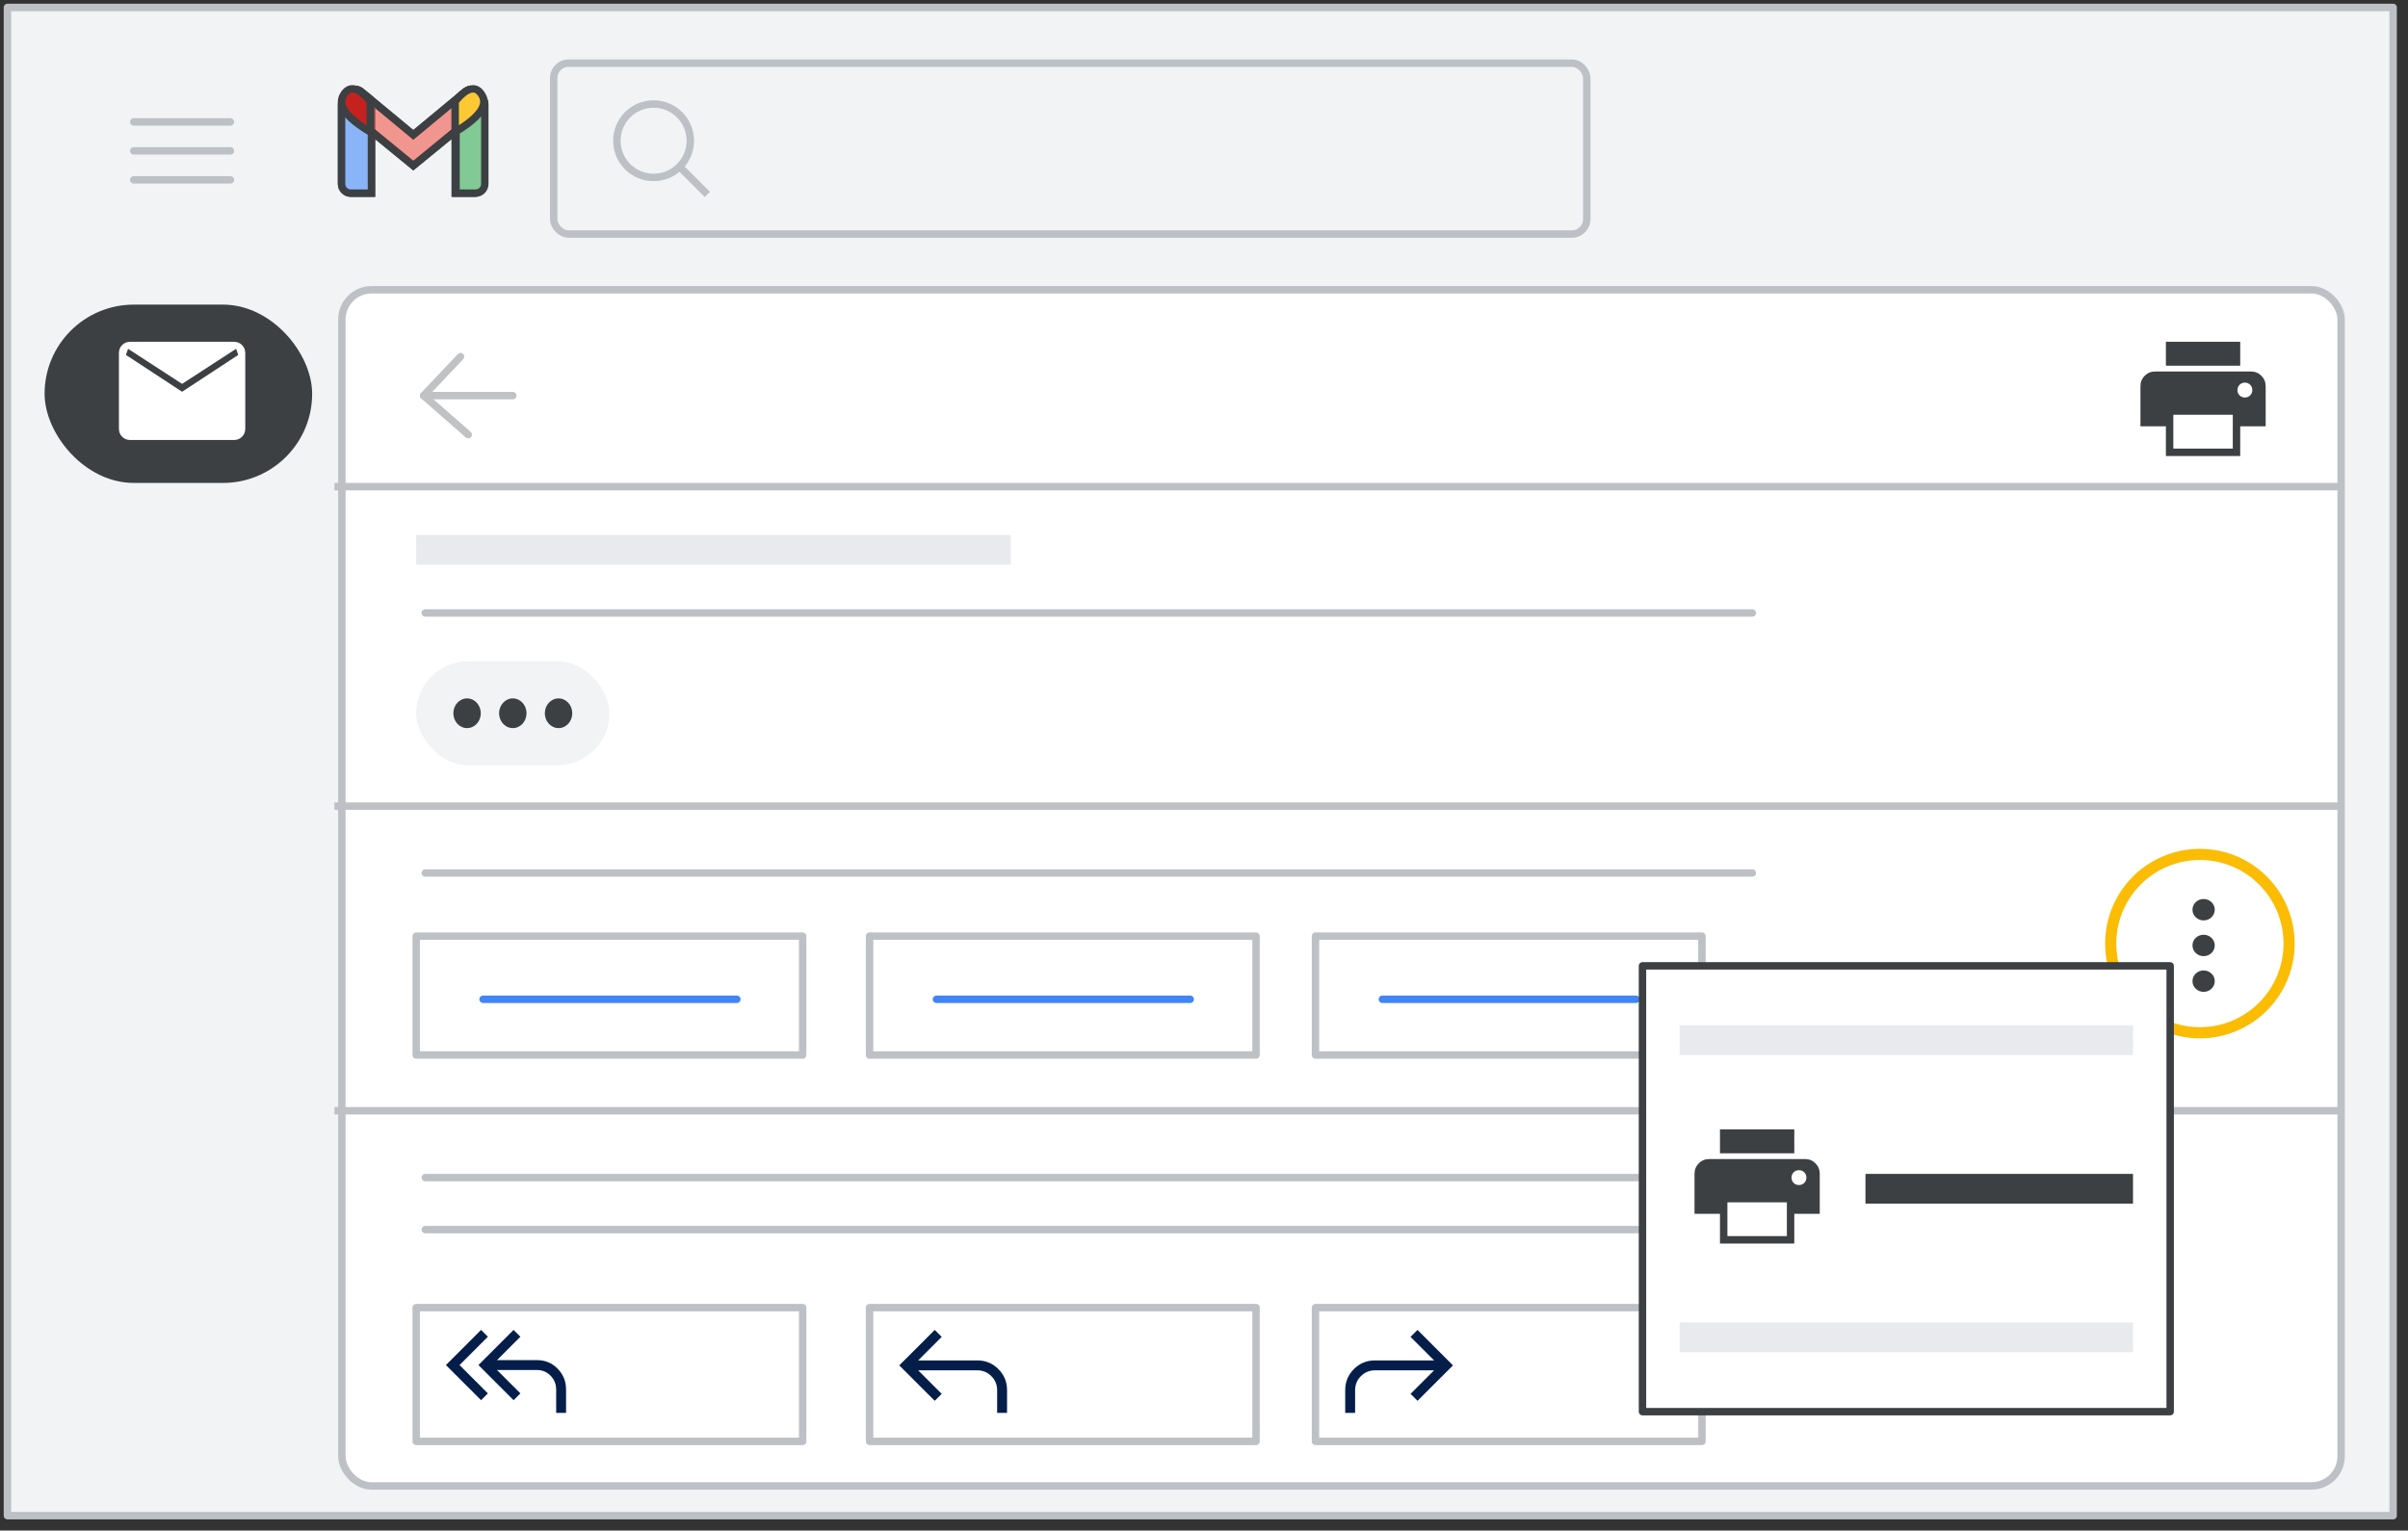 <?xml version="1.0" encoding="UTF-8"?>
<svg width="324px" height="206px" viewBox="0 0 324 206" version="1.1" xmlns="http://www.w3.org/2000/svg" xmlns:xlink="http://www.w3.org/1999/xlink">
    <rect x="0" y="0" width="324" height="206" fill="#333333" stroke="none"/>
    <title>gmail-auto-suggestions</title>
    <g id="gmail-auto-suggestions" stroke="none" stroke-width="1" fill="none" fill-rule="evenodd">
        <g id="Gmail/frame-top-nav" transform="translate(1, 1)">
            <g id="Frames/desktop-light">
                <rect id="border-copy" stroke="#BDC1C6" fill="#F1F3F4" stroke-linejoin="round" x="0" y="0" width="321" height="203"></rect>
                <g id="Group-6" transform="translate(17, 7)">
                    <g id="Group-6" transform="translate(27.957, 3.957)">
                        <g id="Group" fill="#FFFFFF">
                            <path d="M1.244,0.858 L2.779,0.858 C3.466,0.858 4.023,1.415 4.023,2.102 L4.023,14.043 L4.023,14.043 L1.244,14.043 C0.557,14.043 9.99219893e-16,13.486 0,12.799 L0,2.102 C-8.41179808e-17,1.415 0.557,0.858 1.244,0.858 Z" id="Rectangle" stroke="#3C4043"></path>
                            <path d="M16.531,0.858 L17.905,0.858 C18.592,0.858 19.149,1.415 19.149,2.102 L19.149,12.799 C19.149,13.486 18.592,14.043 17.905,14.043 L15.287,14.043 L15.287,14.043 L15.287,2.102 C15.287,1.415 15.844,0.858 16.531,0.858 Z" id="Rectangle" stroke="#3C4043"></path>
                            <path d="M16.71,0.344 C17.249,-0.082 18.031,0.009 18.457,0.548 L18.935,1.152 C19.355,1.684 19.272,2.455 18.747,2.885 L9.655,10.335 L0.563,2.885 C0.038,2.455 -0.046,1.684 0.375,1.152 L0.853,0.548 C1.279,0.009 2.061,-0.082 2.6,0.344 L2.622,0.362 L9.655,6.193 L16.687,0.362 C16.691,0.359 16.695,0.356 16.699,0.353 Z" id="Combined-Shape" stroke="#3C4043" fill-opacity="0.54"></path>
                            <path d="M15.287,5.802 L15.287,1.682 C16.896,-0.24 18.103,-0.515 18.908,0.858 C19.712,2.232 18.505,3.88 15.287,5.802 Z" id="Path-4"></path>
                            <path d="M0,5.802 L0,1.682 C1.609,-0.24 2.816,-0.515 3.621,0.858 C4.425,2.232 3.218,3.88 0,5.802 Z" id="Path-4" transform="translate(1.931, 2.901) scale(-1, 1) translate(-1.931, -2.901) "></path>
                        </g>
                        <g id="Group" stroke="#3C4043">
                            <path d="M1.244,0.858 L2.779,0.858 C3.466,0.858 4.023,1.415 4.023,2.102 L4.023,14.043 L4.023,14.043 L1.244,14.043 C0.557,14.043 -1.37926624e-16,13.486 0,12.799 L0,2.102 C-8.41179808e-17,1.415 0.557,0.858 1.244,0.858 Z" id="Rectangle" fill="#8AB4F8"></path>
                            <path d="M16.646,0.858 L18.03,0.858 C18.717,0.858 19.274,1.415 19.274,2.102 L19.274,12.799 C19.274,13.486 18.717,14.043 18.03,14.043 L15.402,14.043 L15.402,14.043 L15.402,2.102 C15.402,1.415 15.959,0.858 16.646,0.858 Z" id="Rectangle" fill="#81C995"></path>
                            <path d="M16.71,0.344 C17.249,-0.082 18.031,0.009 18.457,0.548 L18.935,1.152 C19.355,1.684 19.272,2.455 18.747,2.885 L9.655,10.335 L0.563,2.885 C0.038,2.455 -0.046,1.684 0.375,1.152 L0.853,0.548 C1.279,0.009 2.061,-0.082 2.6,0.344 C2.607,0.35 2.615,0.356 2.622,0.362 L9.654,6.193 L16.687,0.362 Z" id="Combined-Shape" fill-opacity="0.54" fill="#EA4335"></path>
                            <path d="M15.287,5.802 L15.287,1.682 C16.896,-0.24 18.103,-0.515 18.908,0.858 C19.712,2.232 18.505,3.88 15.287,5.802 Z" id="Path-4" fill="#FCC934"></path>
                            <path d="M0,5.802 L0,1.682 C1.609,-0.24 2.816,-0.515 3.621,0.858 C4.425,2.232 3.218,3.88 0,5.802 Z" id="Path-4" fill="#C5221F" transform="translate(1.931, 2.901) scale(-1, 1) translate(-1.931, -2.901) "></path>
                        </g>
                    </g>
                    <g id="UI/menu-dark-grey" transform="translate(0, 8)" stroke="#BDC1C6" stroke-linecap="round" stroke-linejoin="round">
                        <line x1="1.40946282e-16" y1="0.406" x2="13" y2="0.406" id="Line"></line>
                        <line x1="1.40946282e-16" y1="4.306" x2="13" y2="4.306" id="Line"></line>
                        <line x1="1.40946282e-16" y1="8.206" x2="13" y2="8.206" id="Line"></line>
                    </g>
                    <g id="Group-4" transform="translate(56, 0)" stroke="#BDC1C6">
                        <rect id="Rectangle" x="0.5" y="0.5" width="139" height="23" rx="2"></rect>
                        <g id="Group" transform="translate(9, 6)">
                            <circle id="Oval" cx="4.941" cy="4.941" r="4.941"></circle>
                            <line x1="8.824" y1="8.824" x2="11.818" y2="11.818" id="Line-6" stroke-linecap="square"></line>
                        </g>
                    </g>
                </g>
            </g>
            <g id="Group-5" transform="translate(45, 38)" fill="#FFFFFF" stroke="#BDC1C6">
                <rect id="Rectangle" x="0" y="0" width="269" height="161" rx="4"></rect>
            </g>
            <g id="mail_BASELINE_P900_24dp-(2)" transform="translate(14, 45)" fill="#BDC1C6" fill-rule="nonzero">
                <path d="M1.625,14 C1.158,14 0.771,13.846 0.463,13.537 C0.154,13.229 0,12.842 0,12.375 L0,1.625 C0,1.158 0.154,0.771 0.463,0.463 C0.771,0.154 1.158,0 1.625,0 L16.375,0 C16.842,0 17.229,0.154 17.538,0.463 C17.846,0.771 18,1.158 18,1.625 L18,12.375 C18,12.842 17.846,13.229 17.538,13.537 C17.229,13.846 16.842,14 16.375,14 L1.625,14 Z M9,7.125 L1,1.875 L1,12.375 C1,12.558 1.058,12.708 1.175,12.825 C1.292,12.942 1.442,13 1.625,13 L16.375,13 C16.558,13 16.708,12.942 16.825,12.825 C16.942,12.708 17,12.558 17,12.375 L17,1.875 L9,7.125 Z M9,6 L16.7,1 L1.3,1 L9,6 Z M1,1.875 L1,1 L1,1.875 L1,12.375 C1,12.558 1.058,12.708 1.175,12.825 C1.292,12.942 1.442,13 1.625,13 L1,13 C1,13 1,12.942 1,12.825 C1,12.708 1,12.558 1,12.375 L1,1.875 Z" id="Shape"></path>
            </g>
        </g>
        <g id="Group-3" transform="translate(6, 41)">
            <rect id="Rectangle" fill="#3C4043" x="0" y="0" width="36" height="24" rx="12"></rect>
            <g id="mail_BASELINE_P900_24dp-(3)" transform="translate(10, 5)" fill="#FFFFFF" fill-rule="nonzero">
                <path d="M1.535,13.222 C1.094,13.222 0.728,13.077 0.437,12.785 C0.146,12.494 0,12.128 0,11.688 L0,1.535 C0,1.094 0.146,0.728 0.437,0.437 C0.728,0.146 1.094,0 1.535,0 L15.465,0 C15.906,0 16.272,0.146 16.563,0.437 C16.854,0.728 17,1.094 17,1.535 L17,11.688 C17,12.128 16.854,12.494 16.563,12.785 C16.272,13.077 15.906,13.222 15.465,13.222 L1.535,13.222 Z M8.5,6.729 L0.944,1.771 L0.944,11.688 C0.944,11.861 1,12.002 1.11,12.113 C1.22,12.223 1.362,12.278 1.535,12.278 L15.465,12.278 C15.638,12.278 15.78,12.223 15.89,12.113 C16,12.002 16.056,11.861 16.056,11.688 L16.056,1.771 L8.5,6.729 Z M8.5,5.667 L15.772,0.944 L1.228,0.944 L8.5,5.667 Z M16.056,1.771 L15.772,0.944 L1.228,0.944 L0.944,1.771 L0.944,11.688 C0.944,11.861 1,12.002 1.11,12.113 C1.22,12.223 1.362,12.278 1.535,12.278 L15.465,12.278 C15.638,12.278 15.78,12.223 15.89,12.113 C16,12.002 16.056,11.861 16.056,11.688 L16.056,1.771 Z" id="Shape"></path>
            </g>
        </g>
        <g id="UI/button-white" transform="translate(56, 176)" fill="#FFFFFF" fill-rule="nonzero" stroke="#BDC1C6" stroke-linejoin="round">
            <rect id="Rectangle" x="0" y="0" width="52" height="18"></rect>
        </g>
        <g id="UI/button-white" transform="translate(117, 176)" fill="#FFFFFF" fill-rule="nonzero" stroke="#BDC1C6" stroke-linejoin="round">
            <rect id="Rectangle" x="0" y="0" width="52" height="18"></rect>
        </g>
        <g id="reply_BASELINE_P900_20dp" transform="translate(121, 179)" fill="#041E49" fill-rule="nonzero">
            <path d="M13.167,11.167 L13.167,8.104 C13.167,7.368 12.906,6.74 12.385,6.219 C11.864,5.698 11.236,5.438 10.5,5.438 L2.542,5.438 L5.708,8.604 L4.771,9.542 L0,4.771 L4.771,1.77635684e-15 L5.708,0.938 L2.542,4.104 L10.5,4.104 C11.611,4.104 12.556,4.493 13.333,5.271 C14.111,6.049 14.5,6.993 14.5,8.104 L14.5,11.167 L13.167,11.167 Z" id="Path"></path>
        </g>
        <g id="UI/button-white" transform="translate(177, 176)" fill="#FFFFFF" fill-rule="nonzero" stroke="#BDC1C6" stroke-linejoin="round">
            <rect id="Rectangle" x="0" y="0" width="52" height="18"></rect>
        </g>
        <g id="reply_BASELINE_P900_20dp" transform="translate(188.25, 184.583) scale(-1, 1) translate(-188.25, -184.583) translate(181, 179)" fill="#041E49" fill-rule="nonzero">
            <path d="M13.167,11.167 L13.167,8.104 C13.167,7.368 12.906,6.74 12.385,6.219 C11.864,5.698 11.236,5.438 10.5,5.438 L2.542,5.438 L5.708,8.604 L4.771,9.542 L0,4.771 L4.771,1.77635684e-15 L5.708,0.938 L2.542,4.104 L10.5,4.104 C11.611,4.104 12.556,4.493 13.333,5.271 C14.111,6.049 14.5,6.993 14.5,8.104 L14.5,11.167 L13.167,11.167 Z" id="Path"></path>
        </g>
        <line x1="45.5" y1="65.5" x2="314.5" y2="65.5" id="Line" stroke="#BDC1C6" stroke-linecap="square"></line>
        <g id="UI/line-dark-grey" transform="translate(56, 82)" stroke="#BDC1C6" stroke-linecap="round" stroke-linejoin="round">
            <line x1="1.223" y1="0.5" x2="179.777" y2="0.5" id="Line-5"></line>
        </g>
        <g id="UI/line-dark-grey" transform="translate(56, 158)" stroke="#BDC1C6" stroke-linecap="round" stroke-linejoin="round">
            <line x1="1.223" y1="0.5" x2="179.777" y2="0.5" id="Line-5"></line>
        </g>
        <g id="UI/line-dark-grey" transform="translate(56, 165)" stroke="#BDC1C6" stroke-linecap="round" stroke-linejoin="round">
            <line x1="1.223" y1="0.5" x2="179.777" y2="0.5" id="Line-5"></line>
        </g>
        <g id="Icons/arrow-back-sm" opacity="0.32" transform="translate(57, 48)" stroke="#3C4043" stroke-linecap="round">
            <polyline id="Path-12" stroke-linejoin="round" points="4.962 0 0 5.25 6 10.5"></polyline>
            <line x1="0" y1="5.25" x2="12" y2="5.25" id="Path-13"></line>
        </g>
        <g id="UI/header-dark-grey" transform="translate(56, 72)" fill="#E8EAED">
            <rect id="Rectangle" x="0" y="0" width="80" height="4"></rect>
        </g>
        <line x1="45.5" y1="149.5" x2="314.5" y2="149.5" id="Line" stroke="#BDC1C6" stroke-linecap="square"></line>
        <line x1="45.5" y1="108.5" x2="314.5" y2="108.5" id="Line" stroke="#BDC1C6" stroke-linecap="square"></line>
        <g id="reply_all_BASELINE_P900_20dp" transform="translate(60, 179)" fill="#041E49" fill-rule="nonzero">
            <path d="M4.729,9.459 L2.22044605e-16,4.73 L4.729,1.77635684e-15 L5.645,0.917 L1.833,4.73 L5.645,8.542 L4.729,9.459 Z M14.833,11.167 L14.833,8.021 C14.833,7.299 14.583,6.681 14.083,6.167 C13.583,5.653 12.972,5.396 12.25,5.396 L6.875,5.396 L10.021,8.542 L9.104,9.459 L4.375,4.73 L9.104,1.77635684e-15 L10.021,0.917 L6.875,4.063 L12.25,4.063 C13.347,4.063 14.274,4.448 15.031,5.219 C15.788,5.99 16.166,6.924 16.166,8.021 L16.166,11.167 L14.833,11.167 Z" id="Shape"></path>
        </g>
        <g id="Group-2" transform="translate(284, 115)">
            <circle id="Oval" stroke="#FBBC04" stroke-width="1.5" cx="12" cy="12" r="12"></circle>
            <g id="Icons/menu-more-light-grey" transform="translate(11, 6)" fill="#3C4043">
                <ellipse id="Oval" cx="1.5" cy="1.442" rx="1.5" ry="1.442"></ellipse>
                <ellipse id="Oval" cx="1.5" cy="6.25" rx="1.5" ry="1.442"></ellipse>
                <ellipse id="Oval" cx="1.5" cy="11.058" rx="1.5" ry="1.442"></ellipse>
            </g>
        </g>
        <g id="UI/button-white" transform="translate(56, 126)">
            <rect id="Rectangle" stroke="#BDC1C6" fill="#FFFFFF" fill-rule="nonzero" stroke-linejoin="round" x="0" y="0" width="52" height="16"></rect>
            <line x1="9" y1="8.5" x2="43.145" y2="8.5" id="Line" stroke="#4285F4" stroke-linecap="round"></line>
        </g>
        <g id="UI/button-white" transform="translate(117, 126)">
            <rect id="Rectangle" stroke="#BDC1C6" fill="#FFFFFF" fill-rule="nonzero" stroke-linejoin="round" x="0" y="0" width="52" height="16"></rect>
            <line x1="9" y1="8.5" x2="43.145" y2="8.5" id="Line" stroke="#4285F4" stroke-linecap="round"></line>
        </g>
        <g id="UI/button-white" transform="translate(177, 126)">
            <rect id="Rectangle" stroke="#BDC1C6" fill="#FFFFFF" fill-rule="nonzero" stroke-linejoin="round" x="0" y="0" width="52" height="16"></rect>
            <line x1="9" y1="8.5" x2="43.145" y2="8.5" id="Line" stroke="#4285F4" stroke-linecap="round"></line>
        </g>
        <g id="print_BASELINE_P900_24dp" transform="translate(288, 46)" fill="#3C4043" fill-rule="nonzero">
            <path d="M12.425,3.225 L4.425,3.225 L3.425,3.225 L3.425,0 L13.425,0 L13.425,3.225 L12.425,3.225 Z M1,10.375 L1,6 C1,5.717 1.096,5.479 1.288,5.287 C1.479,5.096 1.717,5 2,5 L14.85,5 C15.133,5 15.371,5.096 15.563,5.287 C15.754,5.479 15.85,5.717 15.85,6 L15.85,10.375 L13.425,10.375 L13.425,8.825 L3.425,8.825 L3.425,10.375 L1,10.375 Z M14.05,7.5 C14.333,7.5 14.571,7.404 14.762,7.212 C14.954,7.021 15.05,6.783 15.05,6.5 C15.05,6.217 14.954,5.979 14.762,5.787 C14.571,5.596 14.333,5.5 14.05,5.5 C13.767,5.5 13.529,5.596 13.338,5.787 C13.146,5.979 13.05,6.217 13.05,6.5 C13.05,6.783 13.146,7.021 13.338,7.212 C13.529,7.404 13.767,7.5 14.05,7.5 Z M12.425,14.375 L12.425,9.825 L4.425,9.825 L4.425,14.375 L12.425,14.375 Z M13.425,15.375 L3.425,15.375 L3.425,11.375 L8.8817842e-16,11.375 L8.8817842e-16,6 C8.8817842e-16,5.433 0.192,4.958 0.575,4.575 C0.958,4.192 1.433,4 2,4 L14.85,4 C15.417,4 15.892,4.192 16.275,4.575 C16.658,4.958 16.85,5.433 16.85,6 L16.85,11.375 L13.425,11.375 L13.425,15.375 Z M15.85,10.375 L15.85,6 C15.85,5.717 15.754,5.479 15.563,5.287 C15.371,5.096 15.133,5 14.85,5 L2,5 C1.717,5 1.479,5.096 1.288,5.287 C1.096,5.479 1,5.717 1,6 L1,10.375 L3.425,10.375 L3.425,8.825 L13.425,8.825 L13.425,10.375 L15.85,10.375 Z" id="Shape"></path>
        </g>
        <g id="UI/line-dark-grey" transform="translate(56, 117)" stroke="#BDC1C6" stroke-linecap="round" stroke-linejoin="round">
            <line x1="1.223" y1="0.5" x2="179.777" y2="0.5" id="Line-5"></line>
        </g>
        <g id="UI/overlay" transform="translate(221, 130)" fill="#FFFFFF" stroke="#3C4043" stroke-linejoin="round">
            <rect id="Rectangle" x="0" y="0" width="71" height="60"></rect>
        </g>
        <g id="print_BASELINE_P900_24dp" transform="translate(228, 152)" fill="#3C4043" fill-rule="nonzero">
            <path d="M12.425,3.225 L4.425,3.225 L3.425,3.225 L3.425,0 L13.425,0 L13.425,3.225 L12.425,3.225 Z M1,10.375 L1,6 C1,5.717 1.096,5.479 1.288,5.287 C1.479,5.096 1.717,5 2,5 L14.85,5 C15.133,5 15.371,5.096 15.563,5.287 C15.754,5.479 15.85,5.717 15.85,6 L15.85,10.375 L13.425,10.375 L13.425,8.825 L3.425,8.825 L3.425,10.375 L1,10.375 Z M14.05,7.5 C14.333,7.5 14.571,7.404 14.762,7.212 C14.954,7.021 15.05,6.783 15.05,6.5 C15.05,6.217 14.954,5.979 14.762,5.787 C14.571,5.596 14.333,5.5 14.05,5.5 C13.767,5.5 13.529,5.596 13.338,5.787 C13.146,5.979 13.05,6.217 13.05,6.5 C13.05,6.783 13.146,7.021 13.338,7.212 C13.529,7.404 13.767,7.5 14.05,7.5 Z M12.425,14.375 L12.425,9.825 L4.425,9.825 L4.425,14.375 L12.425,14.375 Z M13.425,15.375 L3.425,15.375 L3.425,11.375 L8.8817842e-16,11.375 L8.8817842e-16,6 C8.8817842e-16,5.433 0.192,4.958 0.575,4.575 C0.958,4.192 1.433,4 2,4 L14.85,4 C15.417,4 15.892,4.192 16.275,4.575 C16.658,4.958 16.85,5.433 16.85,6 L16.85,11.375 L13.425,11.375 L13.425,15.375 Z M15.85,10.375 L15.85,6 C15.85,5.717 15.754,5.479 15.563,5.287 C15.371,5.096 15.133,5 14.85,5 L2,5 C1.717,5 1.479,5.096 1.288,5.287 C1.096,5.479 1,5.717 1,6 L1,10.375 L3.425,10.375 L3.425,8.825 L13.425,8.825 L13.425,10.375 L15.85,10.375 Z" id="Shape"></path>
        </g>
        <g id="UI/header-dark-grey" transform="translate(226, 138)" fill="#E8EAED">
            <rect id="Rectangle" x="0" y="0" width="61" height="4"></rect>
        </g>
        <g id="UI/header-dark-grey" transform="translate(251, 158)" fill="#3C4043">
            <rect id="Rectangle" x="0" y="0" width="36" height="4"></rect>
        </g>
        <g id="UI/header-dark-grey" transform="translate(226, 178)" fill="#E8EAED">
            <rect id="Rectangle" x="0" y="0" width="61" height="4"></rect>
        </g>
        <g id="Group-2" transform="translate(56, 89)">
            <rect id="Rectangle" fill="#F1F3F4" x="0" y="0" width="26" height="14" rx="7"></rect>
            <ellipse id="Oval" fill="#3C4043" transform="translate(19.154, 7) rotate(90) translate(-19.154, -7) " cx="19.154" cy="7" rx="2" ry="1.846"></ellipse>
            <ellipse id="Oval" fill="#3C4043" transform="translate(13, 7) rotate(90) translate(-13, -7) " cx="13" cy="7" rx="2" ry="1.846"></ellipse>
            <ellipse id="Oval" fill="#3C4043" transform="translate(6.846, 7) rotate(90) translate(-6.846, -7) " cx="6.846" cy="7" rx="2" ry="1.846"></ellipse>
        </g>
    </g>
</svg>